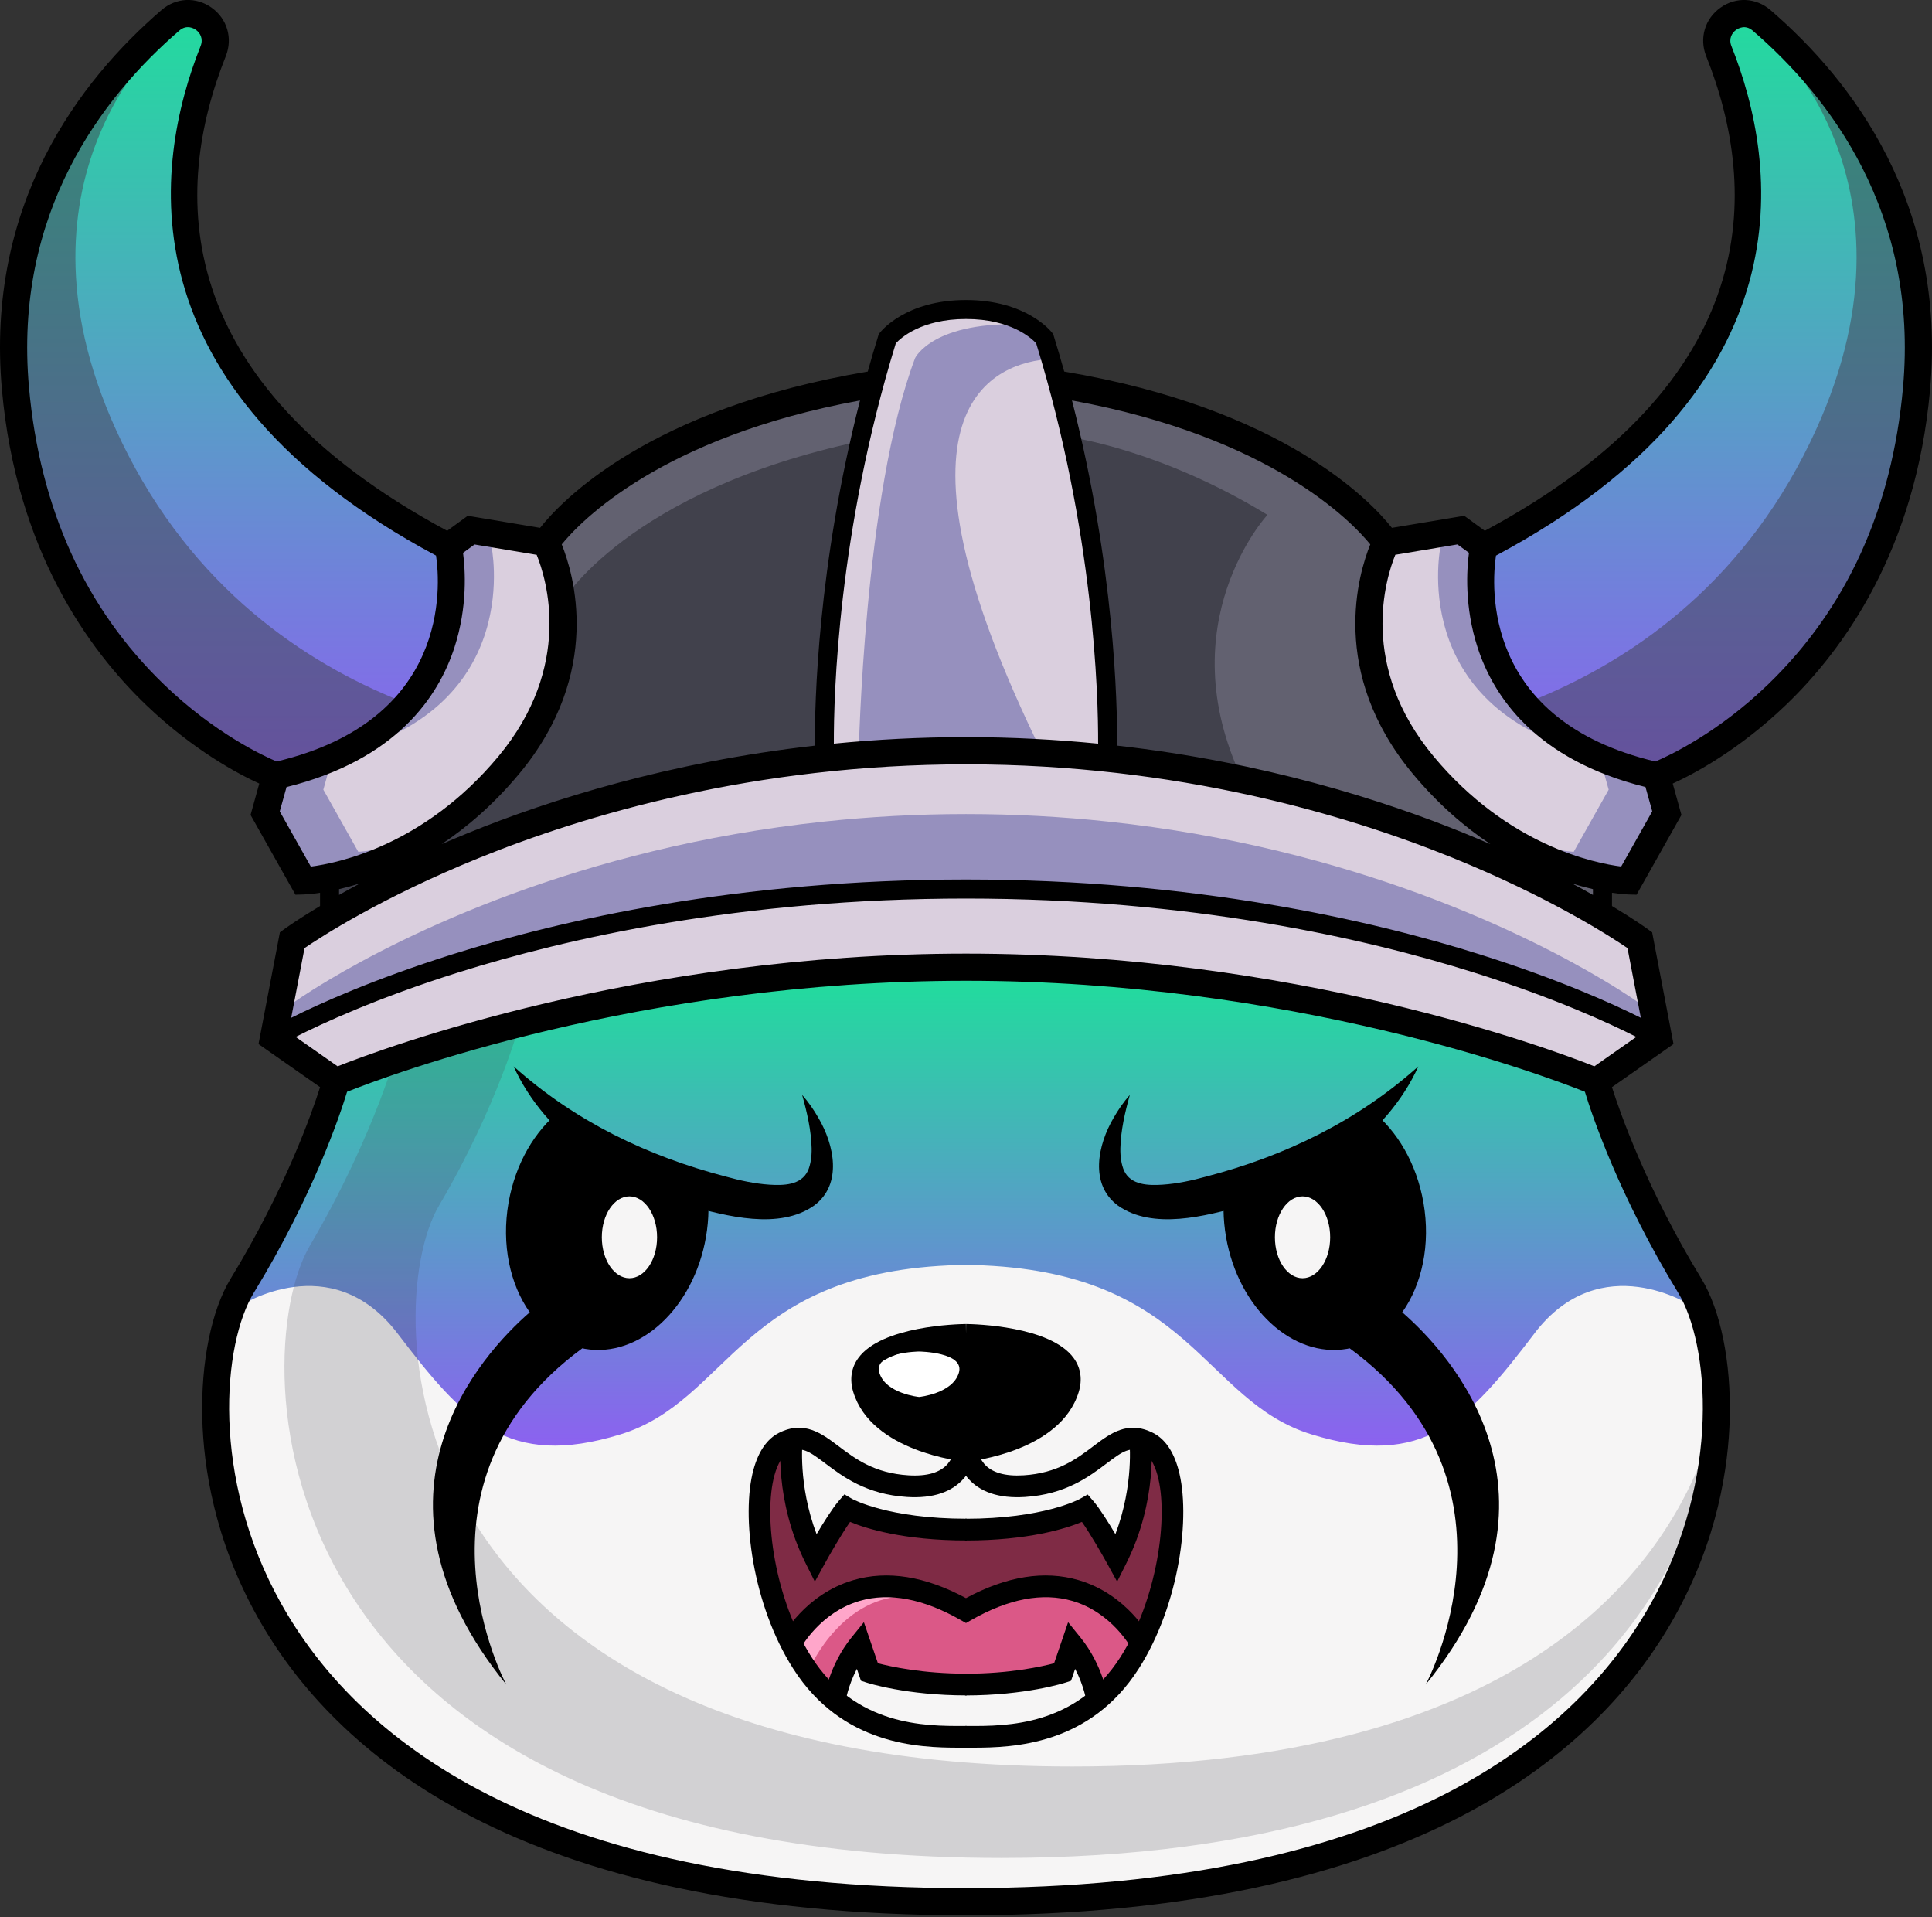 <svg width="125" height="124" viewBox="0 0 125 124" fill="none" xmlns="http://www.w3.org/2000/svg">
<rect x="0" y="0" width="125" height="124" fill="#333333" stroke="none"/>
<g clip-path="url(#clip0_213_6703)">
<path d="M109.325 83.163C113.768 90.432 113.148 123.012 62.501 123.012C11.854 123.012 11.233 90.432 15.677 83.163C20.118 75.893 21.733 69.968 21.733 69.968C21.733 69.968 39.048 62.565 62.501 62.565C85.953 62.565 103.268 69.968 103.268 69.968C103.268 69.968 104.883 75.893 109.325 83.163ZM69.206 89.865C70.284 86.351 62.501 86.258 62.501 86.258C62.501 86.258 54.718 86.351 55.795 89.865C56.873 93.378 62.501 93.932 62.501 93.932C62.501 93.932 68.129 93.378 69.206 89.865Z" fill="url(#paint0_linear_213_6703)"/>
<path d="M99.275 86.257C94.967 91.912 92.139 95.008 84.869 92.787C77.761 90.614 77.135 82.2 62.989 81.829V81.815C62.822 81.815 62.661 81.817 62.499 81.821C62.336 81.819 62.174 81.815 62.009 81.815V81.829C47.863 82.202 47.239 90.616 40.129 92.787C32.86 95.008 30.032 91.912 25.724 86.257C21.415 80.603 15.525 84.478 15.525 84.478L14.659 85.596C11.717 95.854 16.257 123.012 62.497 123.012C108.738 123.012 113.278 95.854 110.336 85.596L109.469 84.478C109.469 84.478 103.581 80.603 99.271 86.257H99.275ZM69.206 89.864C68.129 93.377 62.501 93.931 62.501 93.931C62.501 93.931 56.873 93.377 55.795 89.864C54.718 86.35 62.501 86.257 62.501 86.257C62.501 86.257 70.284 86.35 69.206 89.864Z" fill="#F6F5F5"/>
<path opacity="0.2" d="M69.377 114.266C25.047 114.266 24.504 84.621 28.393 78.005C32.281 71.391 33.694 65.999 33.694 65.999C33.694 65.999 40.354 63.039 50.821 61.044C35.839 63.023 25.836 67.468 25.836 67.468C25.836 67.468 24.293 73.356 20.046 80.58C15.798 87.804 16.392 120.182 64.805 120.182C99.403 120.182 109.578 103.648 111.02 91.575C108.23 102.068 97.812 114.266 69.377 114.266Z" fill="#41414C"/>
<path d="M113.972 1.314C118.973 5.62 125.054 13.375 124 25.137C122.251 44.658 107.172 50.178 107.172 50.178C93.439 47.081 95.997 35.368 95.997 35.368C115.906 24.916 114.331 11.146 111.208 3.305C110.527 1.598 112.579 0.115 113.972 1.314Z" fill="url(#paint1_linear_213_6703)"/>
<path d="M107.172 50.178L107.845 52.602L105.381 56.98C105.381 56.98 104.739 56.962 103.68 56.744C101.178 56.231 96.347 54.609 92.093 49.505C86.034 42.235 89.669 35.099 89.669 35.099L94.517 34.292L95.997 35.368C95.997 35.368 93.439 47.081 107.172 50.178Z" fill="#DACFDE"/>
<path d="M106.095 60.812L107.306 67.14C107.306 67.14 90.935 57.506 62.501 57.506C34.067 57.506 17.696 67.14 17.696 67.14L18.907 60.812C18.907 60.812 19.737 60.206 21.322 59.264C26.015 56.474 37.333 50.736 53.352 49.043C56.251 48.736 59.306 48.562 62.501 48.562C65.696 48.562 68.751 48.736 71.65 49.043C87.669 50.736 98.987 56.474 103.68 59.264C105.265 60.206 106.095 60.812 106.095 60.812Z" fill="#DACFDE"/>
<path d="M103.679 63.361C98.987 60.571 87.669 54.832 71.65 53.14C68.751 52.832 65.696 52.658 62.501 52.658C59.305 52.658 56.251 52.832 53.352 53.14C37.333 54.832 26.015 60.571 21.322 63.361C19.737 64.303 18.907 64.909 18.907 64.909L18.57 66.669C22.301 64.732 37.876 57.509 62.501 57.509C87.126 57.509 102.699 64.733 106.432 66.669L106.095 64.909C106.095 64.909 105.265 64.303 103.679 63.361Z" fill="#9690BE"/>
<path d="M107.306 67.142L103.268 69.968C103.268 69.968 85.954 62.565 62.501 62.565C39.048 62.565 21.734 69.968 21.734 69.968L17.696 67.142C17.696 67.142 34.067 57.508 62.501 57.508C90.935 57.508 107.306 67.142 107.306 67.142Z" fill="#DACFDE"/>
<path d="M103.68 56.745V59.265C98.987 56.476 87.669 50.737 71.65 49.044C71.65 49.044 72.101 38.316 68.447 24.855C84.783 27.534 89.669 35.099 89.669 35.099C89.669 35.099 86.034 42.235 92.093 49.505C96.347 54.609 101.178 56.232 103.68 56.745Z" fill="#626170"/>
<path d="M68.447 24.856C72.101 38.316 71.65 49.045 71.65 49.045C68.751 48.737 65.696 48.563 62.501 48.563C59.305 48.563 56.251 48.737 53.352 49.045C53.352 49.045 52.901 38.316 56.555 24.856H56.556C56.818 23.886 57.103 22.901 57.411 21.907C57.411 21.907 58.84 20.02 62.501 20.02C66.162 20.02 67.591 21.907 67.591 21.907C67.899 22.901 68.183 23.886 68.445 24.856H68.447Z" fill="#DACFDE"/>
<path d="M56.555 24.855C52.901 38.316 53.352 49.044 53.352 49.044C37.333 50.737 26.015 56.476 21.322 59.265V56.745C23.823 56.232 28.655 54.609 32.909 49.505C38.968 42.235 35.333 35.099 35.333 35.099C35.333 35.099 40.219 27.534 56.555 24.855Z" fill="#626170"/>
<path d="M35.333 35.099C35.333 35.099 38.968 42.235 32.909 49.505C28.655 54.609 23.823 56.231 21.322 56.744C20.262 56.962 19.621 56.98 19.621 56.98L17.157 52.602L17.83 50.178C31.562 47.081 29.005 35.368 29.005 35.368L30.485 34.292L35.333 35.099Z" fill="#DACFDE"/>
<path d="M93.214 35.279C93.214 35.279 90.94 45.695 102.899 48.725C94.019 44.437 95.997 35.369 95.997 35.369L94.517 34.293L92.353 34.653L93.214 35.279Z" fill="#9690BE"/>
<path d="M107.172 50.177C105.789 49.866 104.574 49.465 103.502 48.999L104.08 51.08L101.82 55.095C101.82 55.095 101.231 55.079 100.259 54.878C99.34 54.69 98.078 54.337 96.644 53.681C99.44 55.604 102.052 56.409 103.678 56.742C104.738 56.959 105.379 56.977 105.379 56.977L107.843 52.599L107.17 50.175L107.172 50.177Z" fill="#9690BE"/>
<path d="M22.101 48.725C34.058 45.697 31.786 35.279 31.786 35.279L32.647 34.653L30.483 34.293L29.003 35.369C29.003 35.369 30.981 44.437 22.101 48.725Z" fill="#9690BE"/>
<path d="M24.741 54.878C23.769 55.079 23.18 55.095 23.18 55.095L20.92 51.08L21.498 48.999C20.426 49.465 19.211 49.866 17.828 50.177L17.155 52.6L19.619 56.979C19.619 56.979 20.261 56.961 21.32 56.743C22.946 56.409 25.558 55.606 28.355 53.683C26.92 54.339 25.658 54.69 24.739 54.88L24.741 54.878Z" fill="#9690BE"/>
<path d="M29.005 35.368C29.005 35.368 31.562 47.081 17.83 50.178C17.83 50.178 2.751 44.658 1.002 25.137C-0.053 13.375 6.029 5.62 11.029 1.314C12.423 0.115 14.474 1.598 13.794 3.305C10.671 11.146 9.096 24.916 29.005 35.368Z" fill="url(#paint2_linear_213_6703)"/>
<path d="M62.501 86.259C62.501 86.259 70.284 86.352 69.206 89.865C68.129 93.379 62.501 93.933 62.501 93.933C62.501 93.933 56.873 93.379 55.795 89.865C54.718 86.352 62.501 86.259 62.501 86.259Z" fill="black"/>
<path d="M59.467 87.422C59.467 87.422 62.45 87.457 62.037 88.803C61.624 90.15 59.467 90.362 59.467 90.362C59.467 90.362 57.31 90.15 56.897 88.803C56.484 87.457 59.467 87.422 59.467 87.422Z" fill="white"/>
<path d="M67.433 48.703C56.34 26.128 64.494 23.428 67.983 23.215C67.856 22.781 67.726 22.345 67.591 21.906C67.591 21.906 67.247 21.454 66.468 20.992C60.356 20.707 59.207 23.161 59.207 23.161C55.887 31.956 55.556 48.839 55.556 48.839C57.789 48.659 60.105 48.562 62.503 48.562C64.186 48.562 65.832 48.612 67.435 48.703H67.433Z" fill="#9690BE"/>
<path d="M55.635 28.544C40.548 31.764 36.343 38.963 36.343 38.963C36.623 41.707 36.175 45.586 32.909 49.506C28.655 54.61 23.823 56.233 21.322 56.746V59.266C26.015 56.477 37.333 50.738 53.352 49.045C53.352 49.045 52.981 40.224 55.635 28.544Z" fill="#41414C"/>
<path d="M80.383 50.428C75.559 40.282 82.002 33.304 82.002 33.304C75.121 29.091 69.307 28.295 69.307 28.295C72.024 40.098 71.648 49.044 71.648 49.044C74.74 49.371 77.656 49.849 80.383 50.428Z" fill="#41414C"/>
<path opacity="0.5" d="M26.381 45.518C20.515 43.272 13.075 38.704 8.303 29.446C-0.584 12.214 10.636 2.431 10.636 2.431L10.17 2.079C5.363 6.51 0.005 14.04 1.002 25.138C2.751 44.659 17.83 50.179 17.83 50.179C22.018 49.236 24.69 47.488 26.383 45.518H26.381Z" fill="#41414C"/>
<path opacity="0.5" d="M114.828 2.079L114.363 2.431C114.363 2.431 125.582 12.214 116.697 29.446C111.923 38.704 104.483 43.272 98.619 45.518C100.312 47.488 102.983 49.236 107.172 50.179C107.172 50.179 122.251 44.659 124 25.138C124.995 14.04 119.637 6.512 114.83 2.079H114.828Z" fill="#41414C"/>
<path d="M114.545 0.646C113.612 -0.157 112.311 -0.219 111.31 0.497C110.301 1.217 109.932 2.476 110.39 3.631C113.844 12.303 114.127 24.633 96.067 34.334L94.735 33.363L90.056 34.144C88.671 32.395 83.013 26.419 68.855 24.034C68.642 23.271 68.417 22.501 68.176 21.724L68.145 21.62L68.08 21.534C68.015 21.448 66.422 19.406 62.499 19.406C58.576 19.406 56.985 21.448 56.919 21.534L56.853 21.62L56.822 21.724C56.581 22.501 56.356 23.271 56.143 24.034C41.985 26.421 36.328 32.395 34.942 34.144L30.264 33.363L28.931 34.334C10.873 24.631 11.156 12.301 14.61 3.629C15.07 2.474 14.699 1.216 13.691 0.495C12.689 -0.219 11.39 -0.159 10.455 0.644C5.148 5.216 -0.953 13.189 0.125 25.213C1.053 35.569 5.716 42.022 9.463 45.611C12.522 48.541 15.441 50.077 16.775 50.685L16.211 52.715L19.115 57.874L19.645 57.858C19.71 57.856 20.09 57.842 20.707 57.749V58.605C19.253 59.477 18.462 60.048 18.389 60.103L18.109 60.306L16.726 67.534L20.709 70.322C20.185 71.974 18.454 76.929 14.926 82.703C13.68 84.742 12.993 88.125 13.088 91.751C13.168 94.846 13.856 99.59 16.668 104.603C21.602 113.402 33.559 123.89 62.501 123.89C91.443 123.89 103.398 113.402 108.334 104.603C111.146 99.589 111.833 94.846 111.914 91.751C112.009 88.125 111.322 84.742 110.076 82.703C106.548 76.929 104.817 71.974 104.293 70.322L108.276 67.534L106.893 60.306L106.613 60.103C106.539 60.048 105.748 59.477 104.295 58.605V57.749C104.91 57.84 105.29 57.855 105.355 57.858L105.885 57.874L108.789 52.715L108.225 50.685C109.559 50.077 112.478 48.541 115.537 45.611C119.284 42.022 123.947 35.569 124.875 25.213C125.953 13.187 119.852 5.216 114.545 0.646ZM88.657 35.214C87.908 37.06 85.936 43.487 91.418 50.065C93.058 52.031 94.777 53.503 96.426 54.601C95.867 54.359 95.288 54.114 94.686 53.87C89.435 51.74 81.749 49.3 72.279 48.231C72.295 45.54 72.11 36.645 69.358 25.904C82.236 28.259 87.467 33.752 88.657 35.214ZM57.961 22.206C58.258 21.882 59.59 20.634 62.501 20.634C65.412 20.634 66.749 21.889 67.039 22.206C70.792 34.407 71.061 45.004 71.048 48.103C68.333 47.836 65.48 47.681 62.499 47.681C59.518 47.681 56.665 47.834 53.95 48.103C53.939 45.004 54.206 34.409 57.959 22.206H57.961ZM36.343 35.214C37.533 33.752 42.764 28.259 55.642 25.904C52.89 36.647 52.705 45.542 52.721 48.231C43.251 49.3 35.566 51.74 30.314 53.87C29.712 54.114 29.133 54.359 28.574 54.601C30.223 53.501 31.942 52.031 33.582 50.063C39.064 43.486 37.092 37.056 36.343 35.212V35.214ZM10.62 44.285C5.521 39.373 2.578 32.903 1.875 25.056C0.865 13.774 6.607 6.279 11.602 1.978C12.08 1.565 12.541 1.834 12.671 1.927C12.944 2.122 13.168 2.5 12.979 2.978C9.927 10.642 7.883 25.069 28.212 35.938C28.501 37.91 29.1 46.593 17.898 49.256C17.034 48.891 13.884 47.428 10.62 44.285ZM20.108 56.051L18.1 52.485L18.538 50.912C25.651 49.147 28.374 45.048 29.402 41.883C30.264 39.232 30.1 36.828 29.959 35.761L30.705 35.219L34.723 35.889C35.343 37.418 37.117 43.085 32.234 48.943C27.43 54.707 21.811 55.839 20.108 56.055V56.051ZM23.284 57.148C22.8 57.406 22.351 57.654 21.937 57.888V57.514C22.345 57.42 22.797 57.299 23.284 57.148ZM108.575 83.618C110.575 86.891 111.394 95.551 106.799 103.744C102.094 112.133 90.59 122.132 62.499 122.132C34.408 122.132 22.904 112.133 18.199 103.744C13.604 95.551 14.423 86.891 16.424 83.618C20.261 77.34 22.003 72.113 22.456 70.621C25.105 69.564 41.389 63.44 62.499 63.44C83.609 63.44 99.894 69.564 102.542 70.621C102.996 72.113 104.738 77.34 108.575 83.618ZM103.154 68.974C100.242 67.817 83.769 61.684 62.499 61.684C41.23 61.684 24.759 67.819 21.844 68.974L19.129 67.072C20.825 66.212 24.412 64.546 29.666 62.896C36.595 60.718 47.914 58.122 62.499 58.122C77.084 58.122 88.405 60.718 95.332 62.896C100.584 64.546 104.172 66.212 105.87 67.072L103.154 68.974ZM105.298 61.328L106.161 65.836C104.34 64.926 100.837 63.339 95.751 61.736C88.732 59.524 77.267 56.89 62.501 56.89C47.735 56.89 36.27 59.524 29.251 61.736C24.164 63.339 20.66 64.926 18.84 65.836L19.703 61.328C20.746 60.616 24.692 58.051 30.979 55.501C37.792 52.736 48.791 49.441 62.503 49.441C76.214 49.441 87.165 52.724 93.965 55.477C100.271 58.03 104.253 60.614 105.3 61.328H105.298ZM101.716 57.148C102.203 57.301 102.657 57.42 103.063 57.514V57.888C102.648 57.654 102.2 57.406 101.716 57.148ZM104.892 56.051C103.189 55.837 97.57 54.705 92.766 48.94C87.883 43.08 89.657 37.411 90.277 35.886L94.295 35.216L95.041 35.757C94.898 36.826 94.737 39.23 95.598 41.879C96.626 45.047 99.349 49.145 106.462 50.908L106.9 52.481L104.892 56.048V56.051ZM123.125 25.056C122.422 32.903 119.479 39.371 114.38 44.285C111.118 47.43 107.968 48.892 107.102 49.258C95.897 46.595 96.499 37.909 96.788 35.94C117.119 25.071 115.074 10.642 112.023 2.98C111.833 2.502 112.057 2.122 112.331 1.929C112.461 1.838 112.92 1.567 113.398 1.98C118.393 6.281 124.135 13.776 123.125 25.058V25.056Z" fill="black"/>
<path d="M62.508 85.643L62.501 86.249L62.494 85.643C61.94 85.65 57.049 85.767 55.535 87.84C55.073 88.472 54.959 89.235 55.207 90.044C56.389 93.904 62.193 94.519 62.439 94.543L62.499 93.933L62.559 94.543C62.805 94.519 68.609 93.904 69.792 90.044C70.04 89.235 69.927 88.472 69.463 87.84C67.95 85.767 63.058 85.65 62.504 85.643H62.508ZM68.618 89.683C67.73 92.582 63.081 93.241 62.501 93.313C61.921 93.241 57.272 92.582 56.384 89.683C56.249 89.242 56.295 88.885 56.528 88.566C57.504 87.23 61.163 86.892 62.501 86.873C63.839 86.891 67.498 87.228 68.473 88.566C68.707 88.887 68.755 89.242 68.618 89.683Z" fill="black"/>
<path d="M50.918 95.653C50.918 95.653 51.276 92.483 49.781 94.966C48.285 97.45 49.879 103.533 50.499 104.839C51.12 106.145 51.138 106.403 52.389 104.723C53.641 103.043 56.005 101.201 58.966 102.616C61.928 104.031 62.557 104.66 64.172 103.463C65.788 102.266 69.37 102.073 71.634 103.89C73.896 105.707 73.328 106.305 74.316 104.66C75.304 103.015 76.016 98.408 75.808 96.582C75.603 94.757 73.91 92.005 73.813 94.817C73.717 97.629 72.34 100.113 72.101 100.232C71.862 100.352 70.6 97.445 69.924 97.713C69.247 97.982 62.888 99.424 60.314 99.005C57.741 98.587 55.198 97.599 54.75 97.958C54.301 98.316 53.349 99.756 53.349 99.756L52.836 100.171L50.921 95.653H50.918Z" fill="#7F2B45"/>
<path d="M51.294 106.487C51.294 106.487 52.387 104.082 55.078 102.992C57.769 101.903 60.761 103.569 61.631 103.873C62.501 104.177 62.826 103.818 65.129 103.099C67.433 102.381 71.381 103.099 72.908 104.775C74.435 106.45 72.34 108.592 72.34 108.592C72.34 108.592 71.403 110.346 70.616 108.592C69.829 106.838 69.259 106.569 68.99 107.617C68.721 108.664 61.332 108.754 61.332 108.754C61.332 108.754 56.904 109.062 56.546 108.16C56.187 107.258 55.08 106.921 54.691 107.879C54.303 108.837 53.938 110.051 52.894 108.865C51.849 107.676 51.297 106.485 51.297 106.485L51.294 106.487Z" fill="#DB5887"/>
<path d="M52.444 107.8C52.444 107.8 54.537 103.103 58.877 103.253C63.215 103.402 56.542 102.715 56.542 102.715C56.542 102.715 54.839 102.711 53.117 104.195C51.394 105.678 50.888 106.005 50.888 106.005L52.444 107.802V107.8Z" fill="#FFA6CA"/>
<path d="M33.23 68.976C37.194 72.527 41.896 74.789 46.963 76.107C47.881 76.362 48.839 76.568 49.782 76.631C50.686 76.686 51.823 76.678 52.273 75.726C52.444 75.337 52.524 74.817 52.512 74.272C52.486 73.126 52.215 71.95 51.899 70.822C52.305 71.282 52.656 71.79 52.964 72.332C53.955 74.026 54.542 76.599 52.669 77.983C50.419 79.577 46.981 78.661 44.589 77.993C39.971 76.552 35.276 73.494 33.23 68.975V68.976Z" fill="black"/>
<path d="M91.77 68.976C87.806 72.527 83.104 74.789 78.037 76.107C77.119 76.362 76.162 76.568 75.218 76.631C74.314 76.686 73.177 76.678 72.727 75.726C72.556 75.337 72.476 74.817 72.488 74.272C72.514 73.126 72.785 71.95 73.101 70.822C72.695 71.282 72.344 71.79 72.036 72.332C71.045 74.026 70.458 76.599 72.332 77.983C74.581 79.577 78.019 78.661 80.412 77.993C85.029 76.552 89.724 73.494 91.77 68.975V68.976Z" fill="black"/>
<path d="M45.727 76.626C41.476 75.475 38.321 73.498 36.252 71.842C34.612 73.132 33.345 75.255 32.902 77.797C32.429 80.511 33.004 83.093 34.275 84.884C31.121 87.634 22.793 96.699 32.756 108.965C32.756 108.965 25.757 95.939 37.676 87.214C37.73 87.225 37.783 87.239 37.837 87.248C41.365 87.861 44.873 84.625 45.675 80.02C45.879 78.846 45.887 77.697 45.727 76.626Z" fill="black"/>
<path d="M79.273 76.626C83.524 75.475 86.679 73.498 88.748 71.842C90.388 73.132 91.655 75.255 92.098 77.797C92.571 80.511 91.996 83.093 90.725 84.884C93.879 87.634 102.207 96.699 92.244 108.965C92.244 108.965 99.243 95.939 87.324 87.214C87.27 87.225 87.217 87.239 87.163 87.248C83.635 87.861 80.127 84.625 79.325 80.02C79.121 78.846 79.113 77.697 79.273 76.626Z" fill="black"/>
<path d="M40.725 82.68C41.712 82.68 42.513 81.495 42.513 80.033C42.513 78.571 41.712 77.386 40.725 77.386C39.738 77.386 38.938 78.571 38.938 80.033C38.938 81.495 39.738 82.68 40.725 82.68Z" fill="#F6F5F5"/>
<path d="M84.275 82.68C85.262 82.68 86.062 81.495 86.062 80.033C86.062 78.571 85.262 77.386 84.275 77.386C83.288 77.386 82.487 78.571 82.487 80.033C82.487 81.495 83.288 82.68 84.275 82.68Z" fill="#F6F5F5"/>
<path d="M62.039 113.05C59.443 113.05 54.481 112.887 51.32 107.937C48.682 103.807 47.935 98.031 48.754 95.05C49.081 93.865 49.635 93.069 50.399 92.684C52.03 91.865 53.162 92.719 54.256 93.546C55.338 94.363 56.565 95.291 58.776 95.43C59.982 95.505 60.838 95.254 61.323 94.681C62.128 93.73 61.766 92.12 61.763 92.103L63.13 91.777C63.153 91.871 63.663 94.082 62.402 95.581C61.617 96.516 60.367 96.936 58.688 96.832C56.056 96.667 54.525 95.511 53.407 94.667C52.32 93.846 51.848 93.53 51.029 93.941C50.645 94.134 50.317 94.66 50.108 95.424C49.364 98.128 50.148 103.496 52.502 107.182C55.361 111.66 59.88 111.65 62.307 111.644H62.547V113.05H62.311C62.223 113.05 62.13 113.05 62.035 113.05H62.039Z" fill="black"/>
<path d="M52.721 102.311L52.122 101.112C50.076 97.02 50.515 93.192 50.535 93.03L51.93 93.201L51.233 93.115L51.93 93.199C51.927 93.231 51.614 96.025 52.834 99.237C53.278 98.486 53.844 97.583 54.25 97.108L54.632 96.663L55.138 96.957C55.157 96.967 57.456 98.238 62.55 98.238V99.644C58.451 99.644 56.022 98.868 54.999 98.442C54.431 99.252 53.662 100.597 53.366 101.135L52.721 102.309V102.311Z" fill="black"/>
<path d="M54.706 110.061L53.313 109.862C53.326 109.776 53.63 107.725 55.094 105.918L55.894 104.932L56.801 107.586C57.574 107.79 59.666 108.261 62.55 108.261V109.667C58.641 109.667 56.14 108.864 56.036 108.828L55.704 108.719L55.44 107.948C54.858 109.066 54.707 110.046 54.706 110.059V110.061Z" fill="black"/>
<path d="M73.189 106.606C73.177 106.583 71.945 104.302 69.377 103.555C67.459 102.997 65.262 103.412 62.847 104.789L62.499 104.987L62.151 104.789C59.736 103.412 57.541 102.997 55.621 103.555C53.055 104.302 51.821 106.583 51.809 106.606L50.563 105.954C50.623 105.84 52.064 103.135 55.207 102.212C57.412 101.563 59.864 101.955 62.497 103.375C65.132 101.955 67.582 101.563 69.788 102.212C72.931 103.136 74.372 105.84 74.432 105.954L73.186 106.606H73.189Z" fill="black"/>
<path d="M62.961 113.05C62.867 113.05 62.773 113.05 62.685 113.05H62.45V111.644H62.689C65.118 111.651 69.635 111.662 72.495 107.182C74.849 103.496 75.632 98.126 74.889 95.424C74.68 94.662 74.351 94.134 73.968 93.941C73.149 93.53 72.676 93.846 71.59 94.667C70.472 95.511 68.943 96.667 66.308 96.832C64.629 96.936 63.38 96.516 62.594 95.581C61.334 94.083 61.845 91.872 61.866 91.777L63.234 92.104L62.55 91.941L63.234 92.103C63.23 92.118 62.868 93.73 63.673 94.681C64.157 95.252 65.014 95.504 66.22 95.43C68.431 95.291 69.658 94.365 70.741 93.546C71.834 92.719 72.964 91.865 74.597 92.684C75.364 93.069 75.917 93.865 76.242 95.05C77.063 98.031 76.314 103.807 73.676 107.937C70.516 112.885 65.554 113.05 62.958 113.05H62.961Z" fill="black"/>
<path d="M72.279 102.311L71.634 101.136C71.338 100.599 70.569 99.252 70.001 98.444C68.978 98.869 66.549 99.646 62.45 99.646V98.24C67.545 98.24 69.843 96.969 69.865 96.957L70.37 96.67L70.75 97.108C71.157 97.582 71.722 98.488 72.166 99.236C73.384 96.025 73.073 93.23 73.07 93.199L74.465 93.028C74.485 93.19 74.924 97.018 72.878 101.11L72.279 102.309V102.311Z" fill="black"/>
<path d="M70.294 110.061C70.293 110.048 70.143 109.068 69.56 107.95L69.296 108.721L68.964 108.83C68.86 108.864 66.359 109.669 62.45 109.669V108.263C65.347 108.263 67.428 107.793 68.199 107.588L69.106 104.934L69.906 105.92C71.372 107.727 71.674 109.776 71.686 109.864L70.294 110.061L70.99 109.962L70.294 110.062V110.061Z" fill="black"/>
</g>
<defs>
<linearGradient id="paint0_linear_213_6703" x1="62.501" y1="63.64" x2="62.501" y2="94.355" gradientUnits="userSpaceOnUse">
<stop stop-color="#22DB9E"/>
<stop offset="1" stop-color="#8F5EF2"/>
</linearGradient>
<linearGradient id="paint1_linear_213_6703" x1="109.963" y1="0.994" x2="109.963" y2="51.801" gradientUnits="userSpaceOnUse">
<stop stop-color="#22DB9E"/>
<stop offset="1" stop-color="#8F5EF2"/>
</linearGradient>
<linearGradient id="paint2_linear_213_6703" x1="15.037" y1="0.994" x2="15.037" y2="51.801" gradientUnits="userSpaceOnUse">
<stop stop-color="#22DB9E"/>
<stop offset="1" stop-color="#8F5EF2"/>
</linearGradient>
<clipPath id="clip0_213_6703">
<rect width="125" height="123.891" fill="white"/>
</clipPath>
</defs>
</svg>
